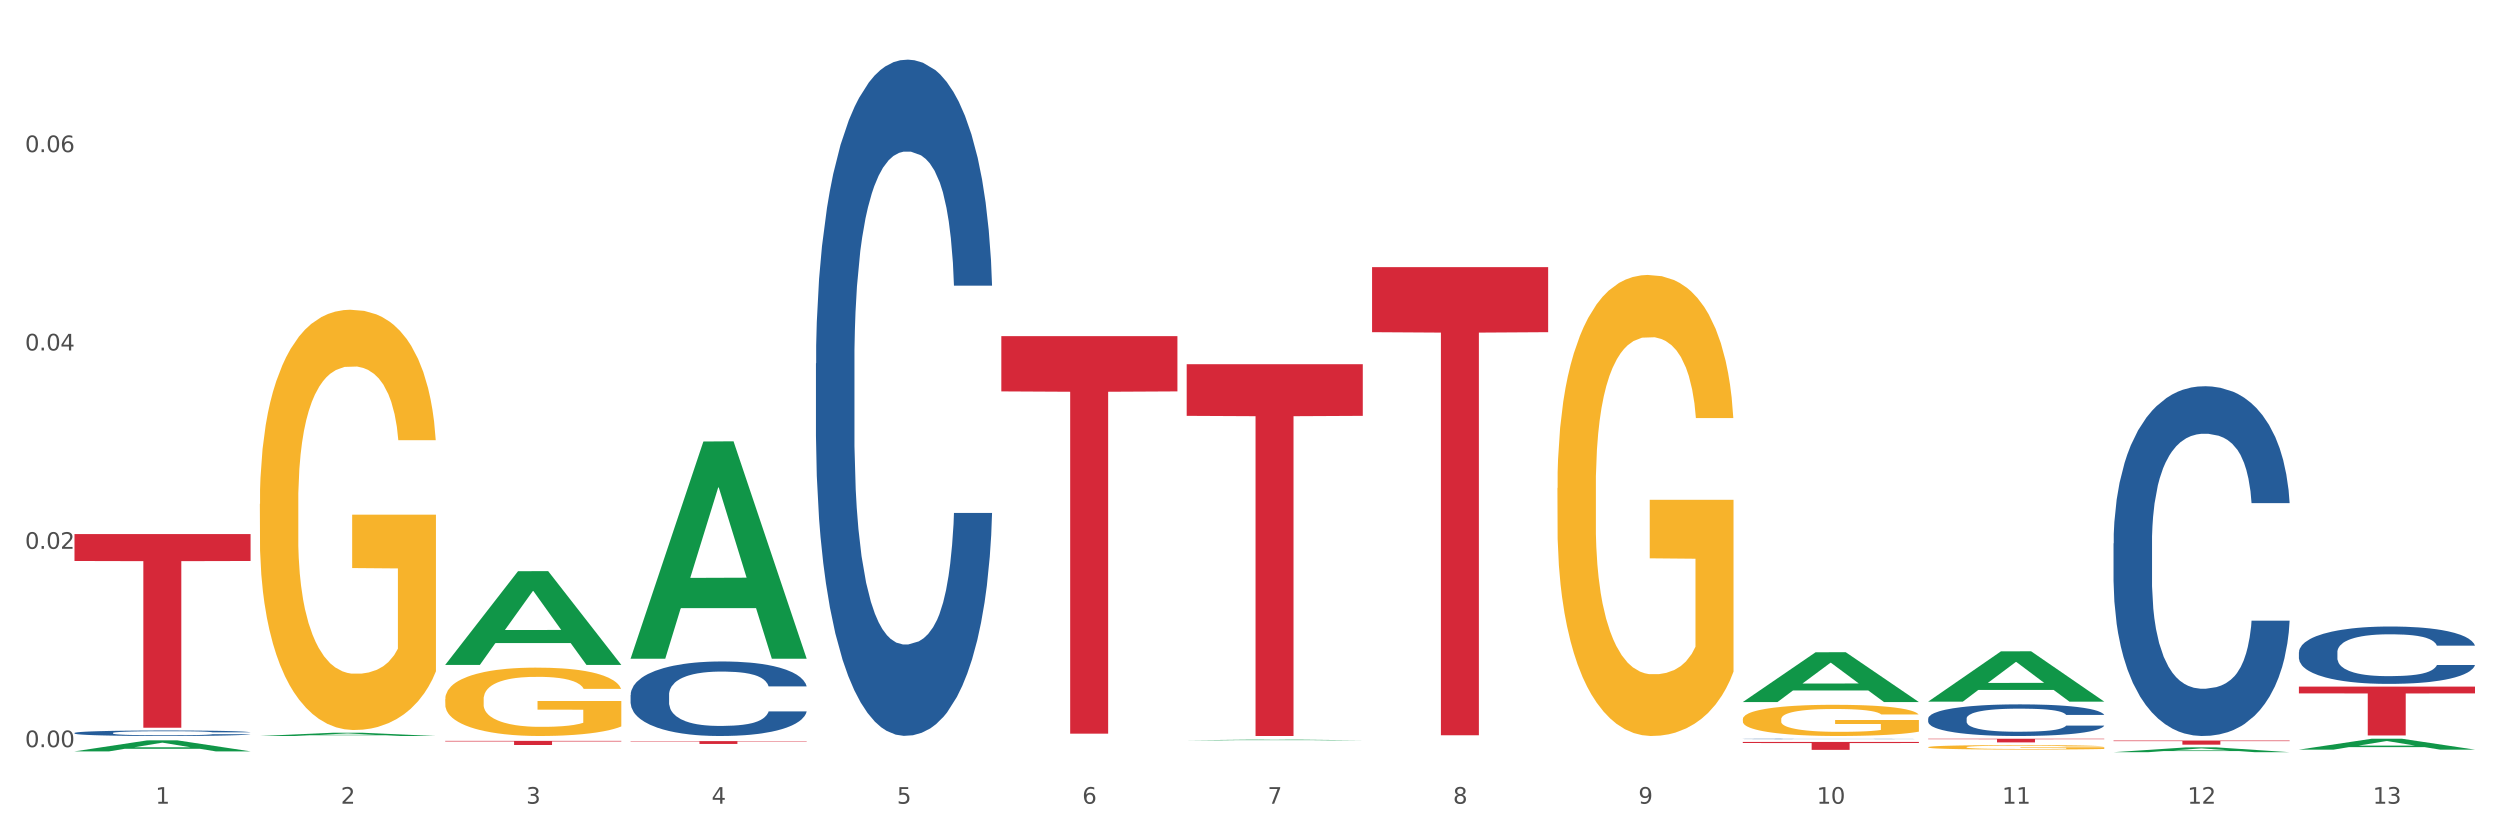 <?xml version="1.0" encoding="utf-8" standalone="no"?>
<!DOCTYPE svg PUBLIC "-//W3C//DTD SVG 1.1//EN"
  "http://www.w3.org/Graphics/SVG/1.1/DTD/svg11.dtd">
<svg xmlns:xlink="http://www.w3.org/1999/xlink" width="1080pt" height="360pt" viewBox="0 0 1080 360" xmlns="http://www.w3.org/2000/svg" version="1.1">
 <rect x="0" y="0" width="1080" height="360" fill="#333333" stroke="none"/>
 <defs>
  <style type="text/css">*{stroke-linejoin: round; stroke-linecap: butt}</style>
 </defs>
 <g id="figure_1">
  <g id="patch_1">
   <path d="M 0 360 
L 1080 360 
L 1080 0 
L 0 0 
z
" style="fill: #ffffff; stroke: #ffffff; stroke-linejoin: miter"/>
  </g>
  <g id="axes_1">
   <g id="matplotlib.axis_1">
    <g id="xtick_1">
     <g id="text_1">
      <!-- 1 -->
      <g style="fill: #4d4d4d" transform="translate(67.159 347.204) scale(0.096 -0.096)">
       <defs>
        <path id="DejaVuSans-31" d="M 794 531 
L 1825 531 
L 1825 4091 
L 703 3866 
L 703 4441 
L 1819 4666 
L 2450 4666 
L 2450 531 
L 3481 531 
L 3481 0 
L 794 0 
L 794 531 
z
" transform="scale(0.016)"/>
       </defs>
       <use xlink:href="#DejaVuSans-31"/>
      </g>
     </g>
    </g>
    <g id="xtick_2">
     <g id="text_2">
      <!-- 2 -->
      <g style="fill: #4d4d4d" transform="translate(147.238 347.204) scale(0.096 -0.096)">
       <defs>
        <path id="DejaVuSans-32" d="M 1228 531 
L 3431 531 
L 3431 0 
L 469 0 
L 469 531 
Q 828 903 1448 1529 
Q 2069 2156 2228 2338 
Q 2531 2678 2651 2914 
Q 2772 3150 2772 3378 
Q 2772 3750 2511 3984 
Q 2250 4219 1831 4219 
Q 1534 4219 1204 4116 
Q 875 4013 500 3803 
L 500 4441 
Q 881 4594 1212 4672 
Q 1544 4750 1819 4750 
Q 2544 4750 2975 4387 
Q 3406 4025 3406 3419 
Q 3406 3131 3298 2873 
Q 3191 2616 2906 2266 
Q 2828 2175 2409 1742 
Q 1991 1309 1228 531 
z
" transform="scale(0.016)"/>
       </defs>
       <use xlink:href="#DejaVuSans-32"/>
      </g>
     </g>
    </g>
    <g id="xtick_3">
     <g id="text_3">
      <!-- 3 -->
      <g style="fill: #4d4d4d" transform="translate(227.317 347.204) scale(0.096 -0.096)">
       <defs>
        <path id="DejaVuSans-33" d="M 2597 2516 
Q 3050 2419 3304 2112 
Q 3559 1806 3559 1356 
Q 3559 666 3084 287 
Q 2609 -91 1734 -91 
Q 1441 -91 1130 -33 
Q 819 25 488 141 
L 488 750 
Q 750 597 1062 519 
Q 1375 441 1716 441 
Q 2309 441 2620 675 
Q 2931 909 2931 1356 
Q 2931 1769 2642 2001 
Q 2353 2234 1838 2234 
L 1294 2234 
L 1294 2753 
L 1863 2753 
Q 2328 2753 2575 2939 
Q 2822 3125 2822 3475 
Q 2822 3834 2567 4026 
Q 2313 4219 1838 4219 
Q 1578 4219 1281 4162 
Q 984 4106 628 3988 
L 628 4550 
Q 988 4650 1302 4700 
Q 1616 4750 1894 4750 
Q 2613 4750 3031 4423 
Q 3450 4097 3450 3541 
Q 3450 3153 3228 2886 
Q 3006 2619 2597 2516 
z
" transform="scale(0.016)"/>
       </defs>
       <use xlink:href="#DejaVuSans-33"/>
      </g>
     </g>
    </g>
    <g id="xtick_4">
     <g id="text_4">
      <!-- 4 -->
      <g style="fill: #4d4d4d" transform="translate(307.396 347.204) scale(0.096 -0.096)">
       <defs>
        <path id="DejaVuSans-34" d="M 2419 4116 
L 825 1625 
L 2419 1625 
L 2419 4116 
z
M 2253 4666 
L 3047 4666 
L 3047 1625 
L 3713 1625 
L 3713 1100 
L 3047 1100 
L 3047 0 
L 2419 0 
L 2419 1100 
L 313 1100 
L 313 1709 
L 2253 4666 
z
" transform="scale(0.016)"/>
       </defs>
       <use xlink:href="#DejaVuSans-34"/>
      </g>
     </g>
    </g>
    <g id="xtick_5">
     <g id="text_5">
      <!-- 5 -->
      <g style="fill: #4d4d4d" transform="translate(387.475 347.204) scale(0.096 -0.096)">
       <defs>
        <path id="DejaVuSans-35" d="M 691 4666 
L 3169 4666 
L 3169 4134 
L 1269 4134 
L 1269 2991 
Q 1406 3038 1543 3061 
Q 1681 3084 1819 3084 
Q 2600 3084 3056 2656 
Q 3513 2228 3513 1497 
Q 3513 744 3044 326 
Q 2575 -91 1722 -91 
Q 1428 -91 1123 -41 
Q 819 9 494 109 
L 494 744 
Q 775 591 1075 516 
Q 1375 441 1709 441 
Q 2250 441 2565 725 
Q 2881 1009 2881 1497 
Q 2881 1984 2565 2268 
Q 2250 2553 1709 2553 
Q 1456 2553 1204 2497 
Q 953 2441 691 2322 
L 691 4666 
z
" transform="scale(0.016)"/>
       </defs>
       <use xlink:href="#DejaVuSans-35"/>
      </g>
     </g>
    </g>
    <g id="xtick_6">
     <g id="text_6">
      <!-- 6 -->
      <g style="fill: #4d4d4d" transform="translate(467.554 347.204) scale(0.096 -0.096)">
       <defs>
        <path id="DejaVuSans-36" d="M 2113 2584 
Q 1688 2584 1439 2293 
Q 1191 2003 1191 1497 
Q 1191 994 1439 701 
Q 1688 409 2113 409 
Q 2538 409 2786 701 
Q 3034 994 3034 1497 
Q 3034 2003 2786 2293 
Q 2538 2584 2113 2584 
z
M 3366 4563 
L 3366 3988 
Q 3128 4100 2886 4159 
Q 2644 4219 2406 4219 
Q 1781 4219 1451 3797 
Q 1122 3375 1075 2522 
Q 1259 2794 1537 2939 
Q 1816 3084 2150 3084 
Q 2853 3084 3261 2657 
Q 3669 2231 3669 1497 
Q 3669 778 3244 343 
Q 2819 -91 2113 -91 
Q 1303 -91 875 529 
Q 447 1150 447 2328 
Q 447 3434 972 4092 
Q 1497 4750 2381 4750 
Q 2619 4750 2861 4703 
Q 3103 4656 3366 4563 
z
" transform="scale(0.016)"/>
       </defs>
       <use xlink:href="#DejaVuSans-36"/>
      </g>
     </g>
    </g>
    <g id="xtick_7">
     <g id="text_7">
      <!-- 7 -->
      <g style="fill: #4d4d4d" transform="translate(547.634 347.204) scale(0.096 -0.096)">
       <defs>
        <path id="DejaVuSans-37" d="M 525 4666 
L 3525 4666 
L 3525 4397 
L 1831 0 
L 1172 0 
L 2766 4134 
L 525 4134 
L 525 4666 
z
" transform="scale(0.016)"/>
       </defs>
       <use xlink:href="#DejaVuSans-37"/>
      </g>
     </g>
    </g>
    <g id="xtick_8">
     <g id="text_8">
      <!-- 8 -->
      <g style="fill: #4d4d4d" transform="translate(627.713 347.204) scale(0.096 -0.096)">
       <defs>
        <path id="DejaVuSans-38" d="M 2034 2216 
Q 1584 2216 1326 1975 
Q 1069 1734 1069 1313 
Q 1069 891 1326 650 
Q 1584 409 2034 409 
Q 2484 409 2743 651 
Q 3003 894 3003 1313 
Q 3003 1734 2745 1975 
Q 2488 2216 2034 2216 
z
M 1403 2484 
Q 997 2584 770 2862 
Q 544 3141 544 3541 
Q 544 4100 942 4425 
Q 1341 4750 2034 4750 
Q 2731 4750 3128 4425 
Q 3525 4100 3525 3541 
Q 3525 3141 3298 2862 
Q 3072 2584 2669 2484 
Q 3125 2378 3379 2068 
Q 3634 1759 3634 1313 
Q 3634 634 3220 271 
Q 2806 -91 2034 -91 
Q 1263 -91 848 271 
Q 434 634 434 1313 
Q 434 1759 690 2068 
Q 947 2378 1403 2484 
z
M 1172 3481 
Q 1172 3119 1398 2916 
Q 1625 2713 2034 2713 
Q 2441 2713 2670 2916 
Q 2900 3119 2900 3481 
Q 2900 3844 2670 4047 
Q 2441 4250 2034 4250 
Q 1625 4250 1398 4047 
Q 1172 3844 1172 3481 
z
" transform="scale(0.016)"/>
       </defs>
       <use xlink:href="#DejaVuSans-38"/>
      </g>
     </g>
    </g>
    <g id="xtick_9">
     <g id="text_9">
      <!-- 9 -->
      <g style="fill: #4d4d4d" transform="translate(707.792 347.204) scale(0.096 -0.096)">
       <defs>
        <path id="DejaVuSans-39" d="M 703 97 
L 703 672 
Q 941 559 1184 500 
Q 1428 441 1663 441 
Q 2288 441 2617 861 
Q 2947 1281 2994 2138 
Q 2813 1869 2534 1725 
Q 2256 1581 1919 1581 
Q 1219 1581 811 2004 
Q 403 2428 403 3163 
Q 403 3881 828 4315 
Q 1253 4750 1959 4750 
Q 2769 4750 3195 4129 
Q 3622 3509 3622 2328 
Q 3622 1225 3098 567 
Q 2575 -91 1691 -91 
Q 1453 -91 1209 -44 
Q 966 3 703 97 
z
M 1959 2075 
Q 2384 2075 2632 2365 
Q 2881 2656 2881 3163 
Q 2881 3666 2632 3958 
Q 2384 4250 1959 4250 
Q 1534 4250 1286 3958 
Q 1038 3666 1038 3163 
Q 1038 2656 1286 2365 
Q 1534 2075 1959 2075 
z
" transform="scale(0.016)"/>
       </defs>
       <use xlink:href="#DejaVuSans-39"/>
      </g>
     </g>
    </g>
    <g id="xtick_10">
     <g id="text_10">
      <!-- 10 -->
      <g style="fill: #4d4d4d" transform="translate(784.817 347.204) scale(0.096 -0.096)">
       <defs>
        <path id="DejaVuSans-30" d="M 2034 4250 
Q 1547 4250 1301 3770 
Q 1056 3291 1056 2328 
Q 1056 1369 1301 889 
Q 1547 409 2034 409 
Q 2525 409 2770 889 
Q 3016 1369 3016 2328 
Q 3016 3291 2770 3770 
Q 2525 4250 2034 4250 
z
M 2034 4750 
Q 2819 4750 3233 4129 
Q 3647 3509 3647 2328 
Q 3647 1150 3233 529 
Q 2819 -91 2034 -91 
Q 1250 -91 836 529 
Q 422 1150 422 2328 
Q 422 3509 836 4129 
Q 1250 4750 2034 4750 
z
" transform="scale(0.016)"/>
       </defs>
       <use xlink:href="#DejaVuSans-31"/>
       <use xlink:href="#DejaVuSans-30" transform="translate(63.623 0)"/>
      </g>
     </g>
    </g>
    <g id="xtick_11">
     <g id="text_11">
      <!-- 11 -->
      <g style="fill: #4d4d4d" transform="translate(864.896 347.204) scale(0.096 -0.096)">
       <use xlink:href="#DejaVuSans-31"/>
       <use xlink:href="#DejaVuSans-31" transform="translate(63.623 0)"/>
      </g>
     </g>
    </g>
    <g id="xtick_12">
     <g id="text_12">
      <!-- 12 -->
      <g style="fill: #4d4d4d" transform="translate(944.975 347.204) scale(0.096 -0.096)">
       <use xlink:href="#DejaVuSans-31"/>
       <use xlink:href="#DejaVuSans-32" transform="translate(63.623 0)"/>
      </g>
     </g>
    </g>
    <g id="xtick_13">
     <g id="text_13">
      <!-- 13 -->
      <g style="fill: #4d4d4d" transform="translate(1025.054 347.204) scale(0.096 -0.096)">
       <use xlink:href="#DejaVuSans-31"/>
       <use xlink:href="#DejaVuSans-33" transform="translate(63.623 0)"/>
      </g>
     </g>
    </g>
    <g id="xtick_14"/>
    <g id="xtick_15"/>
    <g id="xtick_16"/>
    <g id="xtick_17"/>
    <g id="xtick_18"/>
    <g id="xtick_19"/>
    <g id="xtick_20"/>
    <g id="xtick_21"/>
    <g id="xtick_22"/>
    <g id="xtick_23"/>
    <g id="xtick_24"/>
    <g id="xtick_25"/>
   </g>
   <g id="matplotlib.axis_2">
    <g id="ytick_1">
     <g id="text_14">
      <!-- 0.00 -->
      <g style="fill: #4d4d4d" transform="translate(10.8 322.775) scale(0.096 -0.096)">
       <defs>
        <path id="DejaVuSans-2e" d="M 684 794 
L 1344 794 
L 1344 0 
L 684 0 
L 684 794 
z
" transform="scale(0.016)"/>
       </defs>
       <use xlink:href="#DejaVuSans-30"/>
       <use xlink:href="#DejaVuSans-2e" transform="translate(63.623 0)"/>
       <use xlink:href="#DejaVuSans-30" transform="translate(95.41 0)"/>
       <use xlink:href="#DejaVuSans-30" transform="translate(159.033 0)"/>
      </g>
     </g>
    </g>
    <g id="ytick_2">
     <g id="text_15">
      <!-- 0.02 -->
      <g style="fill: #4d4d4d" transform="translate(10.8 237.09) scale(0.096 -0.096)">
       <use xlink:href="#DejaVuSans-30"/>
       <use xlink:href="#DejaVuSans-2e" transform="translate(63.623 0)"/>
       <use xlink:href="#DejaVuSans-30" transform="translate(95.41 0)"/>
       <use xlink:href="#DejaVuSans-32" transform="translate(159.033 0)"/>
      </g>
     </g>
    </g>
    <g id="ytick_3">
     <g id="text_16">
      <!-- 0.04 -->
      <g style="fill: #4d4d4d" transform="translate(10.8 151.405) scale(0.096 -0.096)">
       <use xlink:href="#DejaVuSans-30"/>
       <use xlink:href="#DejaVuSans-2e" transform="translate(63.623 0)"/>
       <use xlink:href="#DejaVuSans-30" transform="translate(95.41 0)"/>
       <use xlink:href="#DejaVuSans-34" transform="translate(159.033 0)"/>
      </g>
     </g>
    </g>
    <g id="ytick_4">
     <g id="text_17">
      <!-- 0.06 -->
      <g style="fill: #4d4d4d" transform="translate(10.8 65.72) scale(0.096 -0.096)">
       <use xlink:href="#DejaVuSans-30"/>
       <use xlink:href="#DejaVuSans-2e" transform="translate(63.623 0)"/>
       <use xlink:href="#DejaVuSans-30" transform="translate(95.41 0)"/>
       <use xlink:href="#DejaVuSans-36" transform="translate(159.033 0)"/>
      </g>
     </g>
    </g>
    <g id="ytick_5"/>
    <g id="ytick_6"/>
    <g id="ytick_7"/>
    <g id="ytick_8"/>
   </g>
   <g id="PolyCollection_1">
    <path d="M 32.175 324.585 
L 32.253 324.58 
L 63.625 319.838 
L 76.644 319.833 
L 108.25 324.594 
L 93.192 324.594 
L 86.369 323.485 
L 53.978 323.485 
L 53.743 323.503 
L 47.155 324.594 
L 32.175 324.594 
L 32.175 324.585 
L 58.056 322.824 
L 82.291 322.819 
L 70.291 320.848 
L 70.134 320.839 
L 69.977 320.852 
L 57.978 322.819 
L 58.056 322.824 
L 32.175 324.585 
z
" clip-path="url(#pfa24db7df8)" style="fill: #109648"/>
    <path d="M 752.887 310.702 
L 752.977 310.689 
L 752.977 310.246 
L 753.157 309.864 
L 754.055 308.941 
L 755.402 308.177 
L 756.39 307.771 
L 757.378 307.438 
L 758.546 307.106 
L 759.983 306.761 
L 762.588 306.256 
L 764.204 305.998 
L 766.18 305.727 
L 769.773 305.333 
L 772.378 305.111 
L 775.072 304.926 
L 779.473 304.705 
L 782.347 304.606 
L 785.401 304.532 
L 789.084 304.483 
L 791.868 304.471 
L 797.976 304.508 
L 803.185 304.618 
L 805.7 304.705 
L 808.933 304.852 
L 810.64 304.951 
L 813.424 305.148 
L 816.298 305.406 
L 818.274 305.628 
L 821.238 306.047 
L 823.484 306.465 
L 825.549 306.983 
L 826.627 307.34 
L 827.436 307.672 
L 828.154 308.054 
L 828.873 308.657 
L 812.706 308.657 
L 812.077 308.226 
L 811.089 307.82 
L 809.652 307.426 
L 808.394 307.18 
L 806.239 306.872 
L 804.263 306.675 
L 802.197 306.527 
L 799.682 306.404 
L 797.706 306.342 
L 794.922 306.293 
L 789.443 306.305 
L 785.76 306.404 
L 783.246 306.527 
L 781.629 306.638 
L 780.192 306.761 
L 778.575 306.933 
L 776.689 307.192 
L 775.342 307.426 
L 773.994 307.722 
L 772.917 308.017 
L 771.929 308.362 
L 771.12 308.731 
L 770.492 309.113 
L 769.953 309.581 
L 769.504 310.357 
L 769.504 312.044 
L 769.683 312.426 
L 770.132 312.931 
L 770.671 313.312 
L 771.569 313.768 
L 772.378 314.076 
L 773.905 314.519 
L 775.611 314.888 
L 776.958 315.122 
L 778.306 315.319 
L 780.641 315.59 
L 783.246 315.812 
L 785.491 315.948 
L 788.545 316.071 
L 790.611 316.12 
L 792.407 316.145 
L 796.808 316.145 
L 799.952 316.108 
L 803.454 316.021 
L 806.149 315.911 
L 808.394 315.775 
L 810.909 315.553 
L 812.526 315.344 
L 812.526 312.77 
L 792.766 312.758 
L 792.766 311.046 
L 828.963 311.046 
L 828.963 316.071 
L 827.436 316.329 
L 825.729 316.563 
L 823.933 316.773 
L 821.238 317.031 
L 818.005 317.277 
L 815.131 317.45 
L 812.077 317.598 
L 808.484 317.733 
L 803.814 317.856 
L 800.94 317.905 
L 797.347 317.942 
L 793.125 317.955 
L 789.443 317.93 
L 785.85 317.869 
L 782.078 317.758 
L 778.395 317.598 
L 775.611 317.438 
L 772.827 317.241 
L 769.863 316.982 
L 767.528 316.736 
L 765.731 316.514 
L 763.755 316.231 
L 761.6 315.861 
L 759.983 315.529 
L 758.546 315.184 
L 757.019 314.741 
L 755.941 314.359 
L 754.863 313.879 
L 754.235 313.522 
L 753.516 312.967 
L 752.977 312.192 
L 752.887 310.702 
z
" clip-path="url(#pfa24db7df8)" style="fill: #f7b32b"/>
    <path d="M 832.967 322.775 
L 833.056 322.773 
L 833.056 322.709 
L 833.236 322.654 
L 834.134 322.521 
L 835.481 322.411 
L 836.469 322.353 
L 837.457 322.305 
L 838.625 322.257 
L 840.062 322.207 
L 842.667 322.134 
L 844.283 322.097 
L 846.259 322.058 
L 849.852 322.001 
L 852.457 321.969 
L 855.151 321.943 
L 859.552 321.911 
L 862.427 321.897 
L 865.48 321.886 
L 869.163 321.879 
L 871.947 321.877 
L 878.055 321.882 
L 883.264 321.898 
L 885.779 321.911 
L 889.012 321.932 
L 890.719 321.946 
L 893.503 321.975 
L 896.377 322.012 
L 898.353 322.044 
L 901.317 322.104 
L 903.563 322.164 
L 905.629 322.239 
L 906.706 322.29 
L 907.515 322.338 
L 908.233 322.393 
L 908.952 322.48 
L 892.785 322.48 
L 892.156 322.418 
L 891.168 322.36 
L 889.731 322.303 
L 888.474 322.267 
L 886.318 322.223 
L 884.342 322.195 
L 882.276 322.173 
L 879.761 322.156 
L 877.785 322.147 
L 875.001 322.14 
L 869.522 322.141 
L 865.84 322.156 
L 863.325 322.173 
L 861.708 322.189 
L 860.271 322.207 
L 858.654 322.232 
L 856.768 322.269 
L 855.421 322.303 
L 854.074 322.345 
L 852.996 322.388 
L 852.008 322.438 
L 851.199 322.491 
L 850.571 322.546 
L 850.032 322.613 
L 849.583 322.725 
L 849.583 322.968 
L 849.762 323.023 
L 850.211 323.096 
L 850.75 323.151 
L 851.648 323.216 
L 852.457 323.261 
L 853.984 323.325 
L 855.69 323.378 
L 857.038 323.412 
L 858.385 323.44 
L 860.72 323.479 
L 863.325 323.511 
L 865.57 323.53 
L 868.624 323.548 
L 870.69 323.555 
L 872.486 323.559 
L 876.887 323.559 
L 880.031 323.554 
L 883.534 323.541 
L 886.228 323.525 
L 888.474 323.506 
L 890.988 323.474 
L 892.605 323.444 
L 892.605 323.073 
L 872.845 323.071 
L 872.845 322.824 
L 909.042 322.824 
L 909.042 323.548 
L 907.515 323.585 
L 905.808 323.619 
L 904.012 323.649 
L 901.317 323.687 
L 898.084 323.722 
L 895.21 323.747 
L 892.156 323.768 
L 888.563 323.788 
L 883.893 323.805 
L 881.019 323.813 
L 877.426 323.818 
L 873.205 323.82 
L 869.522 323.816 
L 865.929 323.807 
L 862.157 323.791 
L 858.475 323.768 
L 855.69 323.745 
L 852.906 323.717 
L 849.942 323.68 
L 847.607 323.644 
L 845.81 323.612 
L 843.834 323.571 
L 841.679 323.518 
L 840.062 323.47 
L 838.625 323.42 
L 837.098 323.357 
L 836.02 323.302 
L 834.942 323.232 
L 834.314 323.181 
L 833.595 323.101 
L 833.056 322.989 
L 832.967 322.775 
z
" clip-path="url(#pfa24db7df8)" style="fill: #f7b32b"/>
    <path d="M 752.887 319.223 
L 752.977 319.223 
L 752.977 319.218 
L 753.247 319.21 
L 754.236 319.197 
L 755.495 319.187 
L 757.653 319.175 
L 758.822 319.17 
L 760.351 319.164 
L 763.498 319.155 
L 767.095 319.147 
L 769.613 319.143 
L 771.501 319.14 
L 775.728 319.135 
L 778.156 319.133 
L 780.674 319.132 
L 782.832 319.13 
L 786.429 319.129 
L 789.306 319.128 
L 792.633 319.128 
L 795.421 319.128 
L 799.108 319.129 
L 804.503 319.132 
L 806.572 319.133 
L 809.359 319.135 
L 812.237 319.138 
L 814.575 319.141 
L 817.273 319.146 
L 820.06 319.152 
L 822.758 319.159 
L 824.646 319.166 
L 826.175 319.173 
L 827.524 319.182 
L 828.513 319.191 
L 828.963 319.199 
L 812.507 319.199 
L 812.057 319.192 
L 811.158 319.184 
L 810.258 319.179 
L 809.269 319.175 
L 807.741 319.17 
L 806.392 319.167 
L 804.144 319.163 
L 802.075 319.161 
L 800.367 319.159 
L 798.299 319.158 
L 793.892 319.157 
L 790.745 319.157 
L 788.767 319.157 
L 786.339 319.158 
L 784.271 319.16 
L 781.843 319.162 
L 779.954 319.165 
L 778.066 319.168 
L 776.987 319.17 
L 775.368 319.174 
L 774.289 319.178 
L 772.85 319.184 
L 772.041 319.188 
L 770.602 319.199 
L 769.973 319.207 
L 769.703 319.213 
L 769.523 319.219 
L 769.523 319.249 
L 770.063 319.263 
L 770.512 319.269 
L 771.232 319.275 
L 772.581 319.284 
L 774.559 319.292 
L 776.627 319.298 
L 778.336 319.302 
L 779.954 319.304 
L 781.573 319.306 
L 783.551 319.308 
L 785.17 319.31 
L 787.598 319.311 
L 790.475 319.311 
L 792.723 319.311 
L 797.31 319.31 
L 799.378 319.309 
L 801.356 319.308 
L 803.514 319.306 
L 805.223 319.304 
L 806.212 319.302 
L 807.831 319.298 
L 809.089 319.294 
L 810.169 319.29 
L 810.888 319.286 
L 811.697 319.28 
L 812.327 319.274 
L 812.507 319.27 
L 828.963 319.27 
L 828.603 319.277 
L 827.973 319.284 
L 826.714 319.293 
L 825.725 319.298 
L 824.197 319.305 
L 822.578 319.31 
L 820.33 319.316 
L 818.262 319.32 
L 816.104 319.324 
L 813.765 319.328 
L 809.539 319.333 
L 808.01 319.334 
L 804.773 319.336 
L 802.255 319.338 
L 798.568 319.339 
L 794.792 319.34 
L 790.835 319.34 
L 787.328 319.34 
L 783.461 319.338 
L 781.033 319.337 
L 778.336 319.335 
L 775.188 319.333 
L 772.221 319.329 
L 769.433 319.326 
L 766.825 319.321 
L 764.398 319.316 
L 761.25 319.308 
L 758.912 319.3 
L 757.204 319.292 
L 756.035 319.286 
L 754.866 319.278 
L 754.236 319.272 
L 753.247 319.259 
L 752.887 319.246 
L 752.887 319.223 
z
" clip-path="url(#pfa24db7df8)" style="fill: #255c99"/>
    <path d="M 993.125 296.617 
L 1069.2 296.617 
L 1069.2 299.55 
L 1039.275 299.57 
L 1039.275 317.724 
L 1022.87 317.724 
L 1022.87 299.57 
L 993.125 299.55 
L 993.125 296.637 
L 993.125 296.617 
z
" clip-path="url(#pfa24db7df8)" style="fill: #d62839"/>
    <path d="M 913.046 319.919 
L 989.121 319.919 
L 989.121 320.165 
L 959.196 320.166 
L 959.196 321.688 
L 942.791 321.688 
L 942.791 320.166 
L 913.046 320.165 
L 913.046 319.92 
L 913.046 319.919 
z
" clip-path="url(#pfa24db7df8)" style="fill: #d62839"/>
    <path d="M 832.967 319.128 
L 909.042 319.128 
L 909.042 319.347 
L 879.116 319.349 
L 879.116 320.704 
L 862.712 320.704 
L 862.712 319.349 
L 832.967 319.347 
L 832.967 319.13 
L 832.967 319.128 
z
" clip-path="url(#pfa24db7df8)" style="fill: #d62839"/>
    <path d="M 752.887 320.513 
L 828.963 320.513 
L 828.963 320.99 
L 799.037 320.993 
L 799.037 323.94 
L 782.632 323.94 
L 782.632 320.993 
L 752.887 320.99 
L 752.887 320.517 
L 752.887 320.513 
z
" clip-path="url(#pfa24db7df8)" style="fill: #d62839"/>
    <path d="M 592.729 115.395 
L 668.804 115.395 
L 668.804 143.498 
L 638.879 143.688 
L 638.879 317.627 
L 622.474 317.627 
L 622.474 143.688 
L 592.729 143.498 
L 592.729 115.585 
L 592.729 115.395 
z
" clip-path="url(#pfa24db7df8)" style="fill: #d62839"/>
    <path d="M 672.808 210.813 
L 672.898 210.631 
L 672.898 204.082 
L 673.078 198.443 
L 673.976 184.8 
L 675.323 173.522 
L 676.311 167.52 
L 677.299 162.608 
L 678.467 157.697 
L 679.904 152.603 
L 682.508 145.145 
L 684.125 141.325 
L 686.101 137.323 
L 689.694 131.502 
L 692.299 128.228 
L 694.993 125.5 
L 699.394 122.225 
L 702.268 120.77 
L 705.322 119.679 
L 709.005 118.951 
L 711.789 118.769 
L 717.896 119.315 
L 723.106 120.952 
L 725.621 122.225 
L 728.854 124.408 
L 730.561 125.863 
L 733.345 128.774 
L 736.219 132.594 
L 738.195 135.868 
L 741.159 142.053 
L 743.405 148.238 
L 745.47 155.878 
L 746.548 161.153 
L 747.357 166.064 
L 748.075 171.703 
L 748.794 180.617 
L 732.626 180.617 
L 731.998 174.25 
L 731.01 168.247 
L 729.573 162.426 
L 728.315 158.788 
L 726.16 154.241 
L 724.184 151.33 
L 722.118 149.147 
L 719.603 147.328 
L 717.627 146.419 
L 714.843 145.691 
L 709.364 145.873 
L 705.681 147.328 
L 703.166 149.147 
L 701.55 150.784 
L 700.113 152.603 
L 698.496 155.15 
L 696.61 158.97 
L 695.263 162.426 
L 693.915 166.792 
L 692.837 171.158 
L 691.849 176.251 
L 691.041 181.708 
L 690.412 187.347 
L 689.873 194.26 
L 689.424 205.72 
L 689.424 230.64 
L 689.604 236.28 
L 690.053 243.738 
L 690.592 249.377 
L 691.49 256.107 
L 692.299 260.655 
L 693.825 267.203 
L 695.532 272.66 
L 696.879 276.117 
L 698.226 279.027 
L 700.562 283.029 
L 703.166 286.303 
L 705.412 288.304 
L 708.466 290.123 
L 710.531 290.851 
L 712.328 291.215 
L 716.729 291.215 
L 719.872 290.669 
L 723.375 289.396 
L 726.07 287.759 
L 728.315 285.758 
L 730.83 282.483 
L 732.447 279.391 
L 732.447 241.373 
L 712.687 241.191 
L 712.687 215.906 
L 748.883 215.906 
L 748.883 290.123 
L 747.357 293.943 
L 745.65 297.4 
L 743.854 300.492 
L 741.159 304.312 
L 737.926 307.95 
L 735.052 310.497 
L 731.998 312.68 
L 728.405 314.68 
L 723.735 316.5 
L 720.86 317.227 
L 717.268 317.773 
L 713.046 317.955 
L 709.364 317.591 
L 705.771 316.681 
L 701.999 315.044 
L 698.316 312.68 
L 695.532 310.315 
L 692.748 307.404 
L 689.784 303.584 
L 687.448 299.946 
L 685.652 296.672 
L 683.676 292.488 
L 681.52 287.031 
L 679.904 282.12 
L 678.467 277.026 
L 676.94 270.478 
L 675.862 264.839 
L 674.784 257.744 
L 674.155 252.469 
L 673.437 244.283 
L 672.898 232.823 
L 672.808 210.813 
z
" clip-path="url(#pfa24db7df8)" style="fill: #f7b32b"/>
    <path d="M 512.65 157.324 
L 588.725 157.324 
L 588.725 179.647 
L 558.8 179.798 
L 558.8 317.955 
L 542.395 317.955 
L 542.395 179.798 
L 512.65 179.647 
L 512.65 157.475 
L 512.65 157.324 
z
" clip-path="url(#pfa24db7df8)" style="fill: #d62839"/>
    <path d="M 272.412 320.158 
L 348.488 320.158 
L 348.488 320.329 
L 318.562 320.33 
L 318.562 321.384 
L 302.157 321.384 
L 302.157 320.33 
L 272.412 320.329 
L 272.412 320.16 
L 272.412 320.158 
z
" clip-path="url(#pfa24db7df8)" style="fill: #d62839"/>
    <path d="M 192.333 320.068 
L 268.408 320.068 
L 268.408 320.314 
L 238.483 320.316 
L 238.483 321.84 
L 222.078 321.84 
L 222.078 320.316 
L 192.333 320.314 
L 192.333 320.069 
L 192.333 320.068 
z
" clip-path="url(#pfa24db7df8)" style="fill: #d62839"/>
    <path d="M 32.175 230.714 
L 108.25 230.714 
L 108.25 242.343 
L 78.325 242.422 
L 78.325 314.395 
L 61.92 314.395 
L 61.92 242.422 
L 32.175 242.343 
L 32.175 230.793 
L 32.175 230.714 
z
" clip-path="url(#pfa24db7df8)" style="fill: #d62839"/>
    <path d="M 32.175 316.64 
L 32.265 316.638 
L 32.265 316.577 
L 32.535 316.494 
L 33.524 316.342 
L 34.783 316.226 
L 36.941 316.091 
L 38.11 316.034 
L 39.639 315.971 
L 42.786 315.869 
L 46.383 315.782 
L 48.901 315.734 
L 50.789 315.703 
L 55.016 315.649 
L 57.443 315.625 
L 59.961 315.605 
L 62.119 315.592 
L 65.716 315.577 
L 68.594 315.57 
L 71.921 315.568 
L 74.709 315.57 
L 78.396 315.579 
L 83.791 315.605 
L 85.859 315.62 
L 88.647 315.647 
L 91.524 315.681 
L 93.862 315.716 
L 96.56 315.766 
L 99.348 315.832 
L 102.045 315.915 
L 103.934 315.991 
L 105.463 316.072 
L 106.811 316.17 
L 107.801 316.276 
L 108.25 316.366 
L 91.794 316.366 
L 91.345 316.285 
L 90.445 316.198 
L 89.546 316.139 
L 88.557 316.091 
L 87.028 316.037 
L 85.679 316.002 
L 83.431 315.96 
L 81.363 315.934 
L 79.655 315.919 
L 77.586 315.906 
L 73.18 315.893 
L 70.033 315.893 
L 68.054 315.897 
L 65.627 315.908 
L 63.558 315.923 
L 61.13 315.949 
L 59.242 315.978 
L 57.354 316.015 
L 56.274 316.041 
L 54.656 316.089 
L 53.577 316.128 
L 52.138 316.196 
L 51.329 316.244 
L 49.89 316.368 
L 49.26 316.46 
L 48.991 316.523 
L 48.811 316.592 
L 48.811 316.932 
L 49.35 317.085 
L 49.8 317.15 
L 50.519 317.225 
L 51.868 317.32 
L 53.847 317.414 
L 55.915 317.482 
L 57.623 317.523 
L 59.242 317.554 
L 60.861 317.578 
L 62.839 317.599 
L 64.457 317.613 
L 66.885 317.626 
L 69.763 317.632 
L 72.011 317.632 
L 76.597 317.621 
L 78.665 317.61 
L 80.644 317.595 
L 82.802 317.571 
L 84.51 317.545 
L 85.5 317.525 
L 87.118 317.484 
L 88.377 317.44 
L 89.456 317.39 
L 90.176 317.347 
L 90.985 317.281 
L 91.614 317.207 
L 91.794 317.168 
L 108.25 317.168 
L 107.89 317.246 
L 107.261 317.323 
L 106.002 317.425 
L 105.013 317.484 
L 103.484 317.556 
L 101.866 317.617 
L 99.618 317.684 
L 97.549 317.735 
L 95.391 317.778 
L 93.053 317.817 
L 88.827 317.872 
L 87.298 317.887 
L 84.061 317.913 
L 81.543 317.929 
L 77.856 317.944 
L 74.079 317.953 
L 70.123 317.955 
L 66.616 317.95 
L 62.749 317.937 
L 60.321 317.924 
L 57.623 317.905 
L 54.476 317.874 
L 51.509 317.837 
L 48.721 317.793 
L 46.113 317.743 
L 43.685 317.687 
L 40.538 317.593 
L 38.2 317.501 
L 36.491 317.416 
L 35.322 317.344 
L 34.153 317.253 
L 33.524 317.19 
L 32.535 317.037 
L 32.175 316.895 
L 32.175 316.64 
z
" clip-path="url(#pfa24db7df8)" style="fill: #255c99"/>
    <path d="M 272.412 300.22 
L 272.502 300.191 
L 272.502 299.368 
L 272.772 298.25 
L 273.761 296.191 
L 275.02 294.633 
L 277.178 292.809 
L 278.347 292.045 
L 279.876 291.192 
L 283.023 289.809 
L 286.62 288.633 
L 289.138 287.986 
L 291.027 287.574 
L 295.253 286.839 
L 297.681 286.515 
L 300.199 286.251 
L 302.357 286.074 
L 305.954 285.868 
L 308.831 285.78 
L 312.159 285.751 
L 314.946 285.78 
L 318.633 285.898 
L 324.028 286.251 
L 326.097 286.457 
L 328.884 286.81 
L 331.762 287.28 
L 334.1 287.751 
L 336.798 288.427 
L 339.585 289.309 
L 342.283 290.427 
L 344.171 291.456 
L 345.7 292.544 
L 347.049 293.868 
L 348.038 295.309 
L 348.488 296.515 
L 332.032 296.515 
L 331.582 295.427 
L 330.683 294.25 
L 329.784 293.456 
L 328.794 292.809 
L 327.266 292.074 
L 325.917 291.603 
L 323.669 291.045 
L 321.601 290.692 
L 319.892 290.486 
L 317.824 290.309 
L 313.418 290.133 
L 310.27 290.133 
L 308.292 290.192 
L 305.864 290.339 
L 303.796 290.545 
L 301.368 290.898 
L 299.479 291.28 
L 297.591 291.78 
L 296.512 292.133 
L 294.893 292.78 
L 293.814 293.309 
L 292.375 294.221 
L 291.566 294.868 
L 290.127 296.544 
L 289.498 297.779 
L 289.228 298.632 
L 289.048 299.573 
L 289.048 304.161 
L 289.588 306.22 
L 290.037 307.102 
L 290.757 308.102 
L 292.106 309.396 
L 294.084 310.661 
L 296.152 311.573 
L 297.861 312.132 
L 299.479 312.543 
L 301.098 312.867 
L 303.076 313.161 
L 304.695 313.337 
L 307.123 313.514 
L 310 313.602 
L 312.249 313.602 
L 316.835 313.455 
L 318.903 313.308 
L 320.881 313.102 
L 323.039 312.779 
L 324.748 312.426 
L 325.737 312.161 
L 327.356 311.602 
L 328.615 311.014 
L 329.694 310.338 
L 330.413 309.749 
L 331.222 308.867 
L 331.852 307.867 
L 332.032 307.338 
L 348.488 307.338 
L 348.128 308.396 
L 347.498 309.426 
L 346.24 310.808 
L 345.25 311.602 
L 343.722 312.573 
L 342.103 313.396 
L 339.855 314.308 
L 337.787 314.984 
L 335.629 315.573 
L 333.291 316.102 
L 329.064 316.837 
L 327.535 317.043 
L 324.298 317.396 
L 321.78 317.602 
L 318.094 317.808 
L 314.317 317.925 
L 310.36 317.955 
L 306.853 317.896 
L 302.986 317.719 
L 300.558 317.543 
L 297.861 317.278 
L 294.713 316.867 
L 291.746 316.367 
L 288.958 315.778 
L 286.351 315.102 
L 283.923 314.337 
L 280.775 313.073 
L 278.437 311.837 
L 276.729 310.69 
L 275.56 309.72 
L 274.391 308.485 
L 273.761 307.632 
L 272.772 305.573 
L 272.412 303.661 
L 272.412 300.22 
z
" clip-path="url(#pfa24db7df8)" style="fill: #255c99"/>
    <path d="M 993.125 281.791 
L 993.215 281.768 
L 993.215 281.134 
L 993.485 280.274 
L 994.474 278.689 
L 995.733 277.489 
L 997.891 276.085 
L 999.06 275.497 
L 1000.588 274.84 
L 1003.736 273.776 
L 1007.333 272.87 
L 1009.851 272.372 
L 1011.739 272.055 
L 1015.965 271.489 
L 1018.393 271.24 
L 1020.911 271.036 
L 1023.069 270.901 
L 1026.666 270.742 
L 1029.544 270.674 
L 1032.871 270.652 
L 1035.659 270.674 
L 1039.345 270.765 
L 1044.741 271.036 
L 1046.809 271.195 
L 1049.597 271.467 
L 1052.474 271.829 
L 1054.812 272.191 
L 1057.51 272.712 
L 1060.298 273.391 
L 1062.995 274.251 
L 1064.884 275.044 
L 1066.412 275.882 
L 1067.761 276.901 
L 1068.75 278.01 
L 1069.2 278.938 
L 1052.744 278.938 
L 1052.294 278.1 
L 1051.395 277.195 
L 1050.496 276.584 
L 1049.507 276.085 
L 1047.978 275.519 
L 1046.629 275.157 
L 1044.381 274.727 
L 1042.313 274.455 
L 1040.604 274.297 
L 1038.536 274.161 
L 1034.13 274.025 
L 1030.983 274.025 
L 1029.004 274.07 
L 1026.576 274.184 
L 1024.508 274.342 
L 1022.08 274.614 
L 1020.192 274.908 
L 1018.303 275.293 
L 1017.224 275.565 
L 1015.606 276.063 
L 1014.527 276.47 
L 1013.088 277.172 
L 1012.278 277.67 
L 1010.84 278.961 
L 1010.21 279.912 
L 1009.94 280.568 
L 1009.761 281.293 
L 1009.761 284.825 
L 1010.3 286.41 
L 1010.75 287.089 
L 1011.469 287.859 
L 1012.818 288.855 
L 1014.796 289.829 
L 1016.865 290.531 
L 1018.573 290.961 
L 1020.192 291.278 
L 1021.81 291.527 
L 1023.789 291.753 
L 1025.407 291.889 
L 1027.835 292.025 
L 1030.713 292.093 
L 1032.961 292.093 
L 1037.547 291.98 
L 1039.615 291.866 
L 1041.594 291.708 
L 1043.752 291.459 
L 1045.46 291.187 
L 1046.449 290.983 
L 1048.068 290.553 
L 1049.327 290.1 
L 1050.406 289.58 
L 1051.125 289.127 
L 1051.935 288.448 
L 1052.564 287.678 
L 1052.744 287.27 
L 1069.2 287.27 
L 1068.84 288.085 
L 1068.211 288.878 
L 1066.952 289.942 
L 1065.963 290.553 
L 1064.434 291.3 
L 1062.815 291.934 
L 1060.567 292.636 
L 1058.499 293.157 
L 1056.341 293.61 
L 1054.003 294.017 
L 1049.777 294.583 
L 1048.248 294.742 
L 1045.011 295.013 
L 1042.493 295.172 
L 1038.806 295.33 
L 1035.029 295.421 
L 1031.072 295.444 
L 1027.565 295.398 
L 1023.699 295.263 
L 1021.271 295.127 
L 1018.573 294.923 
L 1015.426 294.606 
L 1012.458 294.221 
L 1009.671 293.768 
L 1007.063 293.247 
L 1004.635 292.659 
L 1001.488 291.685 
L 999.15 290.734 
L 997.441 289.851 
L 996.272 289.104 
L 995.103 288.153 
L 994.474 287.497 
L 993.485 285.912 
L 993.125 284.44 
L 993.125 281.791 
z
" clip-path="url(#pfa24db7df8)" style="fill: #255c99"/>
    <path d="M 913.046 234.742 
L 913.136 234.604 
L 913.136 230.74 
L 913.405 225.496 
L 914.395 215.837 
L 915.653 208.523 
L 917.812 199.967 
L 918.981 196.379 
L 920.509 192.377 
L 923.657 185.891 
L 927.254 180.371 
L 929.771 177.335 
L 931.66 175.403 
L 935.886 171.953 
L 938.314 170.435 
L 940.832 169.193 
L 942.99 168.365 
L 946.587 167.399 
L 949.465 166.985 
L 952.792 166.847 
L 955.579 166.985 
L 959.266 167.537 
L 964.662 169.193 
L 966.73 170.159 
L 969.518 171.815 
L 972.395 174.023 
L 974.733 176.231 
L 977.431 179.405 
L 980.218 183.545 
L 982.916 188.789 
L 984.805 193.619 
L 986.333 198.725 
L 987.682 204.935 
L 988.671 211.697 
L 989.121 217.354 
L 972.665 217.354 
L 972.215 212.249 
L 971.316 206.729 
L 970.417 203.003 
L 969.428 199.967 
L 967.899 196.517 
L 966.55 194.309 
L 964.302 191.687 
L 962.234 190.031 
L 960.525 189.065 
L 958.457 188.237 
L 954.051 187.409 
L 950.903 187.409 
L 948.925 187.685 
L 946.497 188.375 
L 944.429 189.341 
L 942.001 190.997 
L 940.113 192.791 
L 938.224 195.137 
L 937.145 196.793 
L 935.527 199.829 
L 934.447 202.313 
L 933.009 206.591 
L 932.199 209.627 
L 930.761 217.492 
L 930.131 223.288 
L 929.861 227.29 
L 929.681 231.706 
L 929.681 253.234 
L 930.221 262.894 
L 930.671 267.034 
L 931.39 271.726 
L 932.739 277.797 
L 934.717 283.731 
L 936.785 288.009 
L 938.494 290.631 
L 940.113 292.563 
L 941.731 294.081 
L 943.71 295.461 
L 945.328 296.289 
L 947.756 297.117 
L 950.634 297.531 
L 952.882 297.531 
L 957.468 296.841 
L 959.536 296.151 
L 961.514 295.185 
L 963.673 293.667 
L 965.381 292.011 
L 966.37 290.769 
L 967.989 288.147 
L 969.248 285.387 
L 970.327 282.213 
L 971.046 279.453 
L 971.856 275.313 
L 972.485 270.622 
L 972.665 268.138 
L 989.121 268.138 
L 988.761 273.106 
L 988.132 277.935 
L 986.873 284.421 
L 985.884 288.147 
L 984.355 292.701 
L 982.736 296.565 
L 980.488 300.843 
L 978.42 304.017 
L 976.262 306.777 
L 973.924 309.261 
L 969.697 312.711 
L 968.169 313.677 
L 964.931 315.333 
L 962.414 316.299 
L 958.727 317.265 
L 954.95 317.817 
L 950.993 317.955 
L 947.486 317.679 
L 943.62 316.851 
L 941.192 316.023 
L 938.494 314.781 
L 935.347 312.849 
L 932.379 310.503 
L 929.592 307.743 
L 926.984 304.569 
L 924.556 300.981 
L 921.409 295.047 
L 919.071 289.251 
L 917.362 283.869 
L 916.193 279.315 
L 915.024 273.52 
L 914.395 269.518 
L 913.405 259.858 
L 913.046 250.888 
L 913.046 234.742 
z
" clip-path="url(#pfa24db7df8)" style="fill: #255c99"/>
    <path d="M 832.967 310.426 
L 833.056 310.413 
L 833.056 310.064 
L 833.326 309.589 
L 834.315 308.715 
L 835.574 308.053 
L 837.732 307.279 
L 838.901 306.955 
L 840.43 306.592 
L 843.577 306.006 
L 847.174 305.506 
L 849.692 305.231 
L 851.581 305.057 
L 855.807 304.745 
L 858.235 304.607 
L 860.753 304.495 
L 862.911 304.42 
L 866.508 304.332 
L 869.385 304.295 
L 872.713 304.283 
L 875.5 304.295 
L 879.187 304.345 
L 884.583 304.495 
L 886.651 304.582 
L 889.438 304.732 
L 892.316 304.932 
L 894.654 305.132 
L 897.352 305.419 
L 900.139 305.793 
L 902.837 306.268 
L 904.725 306.705 
L 906.254 307.167 
L 907.603 307.729 
L 908.592 308.34 
L 909.042 308.852 
L 892.586 308.852 
L 892.136 308.39 
L 891.237 307.891 
L 890.338 307.554 
L 889.348 307.279 
L 887.82 306.967 
L 886.471 306.767 
L 884.223 306.53 
L 882.155 306.38 
L 880.446 306.293 
L 878.378 306.218 
L 873.972 306.143 
L 870.824 306.143 
L 868.846 306.168 
L 866.418 306.23 
L 864.35 306.318 
L 861.922 306.468 
L 860.033 306.63 
L 858.145 306.842 
L 857.066 306.992 
L 855.447 307.267 
L 854.368 307.491 
L 852.929 307.879 
L 852.12 308.153 
L 850.681 308.865 
L 850.052 309.389 
L 849.782 309.751 
L 849.602 310.151 
L 849.602 312.099 
L 850.142 312.973 
L 850.591 313.347 
L 851.311 313.772 
L 852.66 314.321 
L 854.638 314.858 
L 856.706 315.245 
L 858.415 315.483 
L 860.033 315.657 
L 861.652 315.795 
L 863.63 315.92 
L 865.249 315.994 
L 867.677 316.069 
L 870.554 316.107 
L 872.803 316.107 
L 877.389 316.044 
L 879.457 315.982 
L 881.435 315.895 
L 883.593 315.757 
L 885.302 315.607 
L 886.291 315.495 
L 887.91 315.258 
L 889.169 315.008 
L 890.248 314.721 
L 890.967 314.471 
L 891.776 314.097 
L 892.406 313.672 
L 892.586 313.447 
L 909.042 313.447 
L 908.682 313.897 
L 908.053 314.334 
L 906.794 314.921 
L 905.804 315.258 
L 904.276 315.67 
L 902.657 316.019 
L 900.409 316.406 
L 898.341 316.694 
L 896.183 316.943 
L 893.845 317.168 
L 889.618 317.48 
L 888.09 317.568 
L 884.852 317.718 
L 882.334 317.805 
L 878.648 317.892 
L 874.871 317.942 
L 870.914 317.955 
L 867.407 317.93 
L 863.54 317.855 
L 861.113 317.78 
L 858.415 317.668 
L 855.268 317.493 
L 852.3 317.28 
L 849.512 317.031 
L 846.905 316.744 
L 844.477 316.419 
L 841.329 315.882 
L 838.991 315.358 
L 837.283 314.871 
L 836.114 314.459 
L 834.945 313.934 
L 834.315 313.572 
L 833.326 312.698 
L 832.967 311.887 
L 832.967 310.426 
z
" clip-path="url(#pfa24db7df8)" style="fill: #255c99"/>
    <path d="M 432.571 145.217 
L 508.646 145.217 
L 508.646 169.083 
L 478.721 169.244 
L 478.721 316.952 
L 462.316 316.952 
L 462.316 169.244 
L 432.571 169.083 
L 432.571 145.379 
L 432.571 145.217 
z
" clip-path="url(#pfa24db7df8)" style="fill: #d62839"/>
    <path d="M 192.333 302.064 
L 192.423 302.037 
L 192.423 301.066 
L 192.603 300.23 
L 193.501 298.206 
L 194.848 296.534 
L 195.836 295.643 
L 196.824 294.915 
L 197.992 294.187 
L 199.429 293.431 
L 202.034 292.325 
L 203.65 291.759 
L 205.626 291.165 
L 209.219 290.302 
L 211.824 289.816 
L 214.518 289.411 
L 218.919 288.926 
L 221.793 288.71 
L 224.847 288.548 
L 228.53 288.44 
L 231.314 288.413 
L 237.422 288.494 
L 242.631 288.737 
L 245.146 288.926 
L 248.379 289.25 
L 250.086 289.465 
L 252.87 289.897 
L 255.744 290.464 
L 257.72 290.949 
L 260.684 291.866 
L 262.93 292.784 
L 264.995 293.917 
L 266.073 294.699 
L 266.882 295.428 
L 267.6 296.264 
L 268.319 297.586 
L 252.152 297.586 
L 251.523 296.642 
L 250.535 295.751 
L 249.098 294.888 
L 247.84 294.349 
L 245.685 293.674 
L 243.709 293.242 
L 241.643 292.919 
L 239.128 292.649 
L 237.152 292.514 
L 234.368 292.406 
L 228.889 292.433 
L 225.206 292.649 
L 222.692 292.919 
L 221.075 293.161 
L 219.638 293.431 
L 218.021 293.809 
L 216.135 294.375 
L 214.788 294.888 
L 213.44 295.536 
L 212.363 296.183 
L 211.375 296.938 
L 210.566 297.748 
L 209.937 298.584 
L 209.399 299.609 
L 208.949 301.309 
L 208.949 305.005 
L 209.129 305.841 
L 209.578 306.947 
L 210.117 307.784 
L 211.015 308.782 
L 211.824 309.457 
L 213.351 310.428 
L 215.057 311.237 
L 216.404 311.75 
L 217.752 312.181 
L 220.087 312.775 
L 222.692 313.26 
L 224.937 313.557 
L 227.991 313.827 
L 230.057 313.935 
L 231.853 313.989 
L 236.254 313.989 
L 239.398 313.908 
L 242.9 313.719 
L 245.595 313.476 
L 247.84 313.18 
L 250.355 312.694 
L 251.972 312.235 
L 251.972 306.597 
L 232.212 306.57 
L 232.212 302.82 
L 268.408 302.82 
L 268.408 313.827 
L 266.882 314.394 
L 265.175 314.906 
L 263.379 315.365 
L 260.684 315.931 
L 257.451 316.471 
L 254.577 316.849 
L 251.523 317.172 
L 247.93 317.469 
L 243.26 317.739 
L 240.386 317.847 
L 236.793 317.928 
L 232.571 317.955 
L 228.889 317.901 
L 225.296 317.766 
L 221.524 317.523 
L 217.841 317.172 
L 215.057 316.822 
L 212.273 316.39 
L 209.309 315.823 
L 206.974 315.284 
L 205.177 314.798 
L 203.201 314.178 
L 201.046 313.368 
L 199.429 312.64 
L 197.992 311.885 
L 196.465 310.913 
L 195.387 310.077 
L 194.309 309.025 
L 193.681 308.242 
L 192.962 307.028 
L 192.423 305.329 
L 192.333 302.064 
z
" clip-path="url(#pfa24db7df8)" style="fill: #f7b32b"/>
    <path d="M 352.492 157.022 
L 352.582 156.755 
L 352.582 149.285 
L 352.851 139.146 
L 353.84 120.471 
L 355.099 106.331 
L 357.258 89.79 
L 358.427 82.853 
L 359.955 75.116 
L 363.103 62.577 
L 366.699 51.905 
L 369.217 46.036 
L 371.106 42.301 
L 375.332 35.631 
L 377.76 32.696 
L 380.278 30.295 
L 382.436 28.694 
L 386.033 26.827 
L 388.911 26.026 
L 392.238 25.759 
L 395.025 26.026 
L 398.712 27.093 
L 404.108 30.295 
L 406.176 32.163 
L 408.963 35.364 
L 411.841 39.633 
L 414.179 43.901 
L 416.877 50.038 
L 419.664 58.041 
L 422.362 68.18 
L 424.25 77.517 
L 425.779 87.389 
L 427.128 99.394 
L 428.117 112.467 
L 428.567 123.406 
L 412.111 123.406 
L 411.661 113.534 
L 410.762 102.863 
L 409.863 95.659 
L 408.874 89.79 
L 407.345 83.12 
L 405.996 78.851 
L 403.748 73.782 
L 401.68 70.581 
L 399.971 68.713 
L 397.903 67.112 
L 393.497 65.512 
L 390.349 65.512 
L 388.371 66.045 
L 385.943 67.379 
L 383.875 69.247 
L 381.447 72.448 
L 379.559 75.917 
L 377.67 80.452 
L 376.591 83.654 
L 374.972 89.523 
L 373.893 94.325 
L 372.455 102.596 
L 371.645 108.465 
L 370.207 123.672 
L 369.577 134.878 
L 369.307 142.615 
L 369.127 151.152 
L 369.127 192.772 
L 369.667 211.447 
L 370.117 219.451 
L 370.836 228.522 
L 372.185 240.261 
L 374.163 251.733 
L 376.231 260.004 
L 377.94 265.073 
L 379.559 268.808 
L 381.177 271.743 
L 383.155 274.41 
L 384.774 276.011 
L 387.202 277.612 
L 390.08 278.412 
L 392.328 278.412 
L 396.914 277.078 
L 398.982 275.744 
L 400.96 273.877 
L 403.118 270.942 
L 404.827 267.741 
L 405.816 265.34 
L 407.435 260.27 
L 408.694 254.935 
L 409.773 248.798 
L 410.492 243.463 
L 411.302 235.459 
L 411.931 226.388 
L 412.111 221.585 
L 428.567 221.585 
L 428.207 231.19 
L 427.578 240.528 
L 426.319 253.067 
L 425.33 260.27 
L 423.801 269.075 
L 422.182 276.545 
L 419.934 284.815 
L 417.866 290.952 
L 415.708 296.288 
L 413.37 301.09 
L 409.143 307.76 
L 407.615 309.627 
L 404.377 312.829 
L 401.86 314.696 
L 398.173 316.564 
L 394.396 317.631 
L 390.439 317.898 
L 386.932 317.364 
L 383.066 315.763 
L 380.638 314.163 
L 377.94 311.761 
L 374.793 308.026 
L 371.825 303.491 
L 369.038 298.155 
L 366.43 292.019 
L 364.002 285.082 
L 360.854 273.61 
L 358.516 262.405 
L 356.808 252 
L 355.639 243.196 
L 354.47 231.99 
L 353.84 224.253 
L 352.851 205.578 
L 352.492 188.236 
L 352.492 157.022 
z
" clip-path="url(#pfa24db7df8)" style="fill: #255c99"/>
    <path d="M 512.65 319.816 
L 512.728 319.816 
L 544.1 319.488 
L 557.119 319.488 
L 588.725 319.817 
L 573.667 319.817 
L 566.844 319.74 
L 534.453 319.74 
L 534.218 319.741 
L 527.63 319.817 
L 512.65 319.817 
L 512.65 319.816 
L 538.531 319.694 
L 562.765 319.694 
L 550.766 319.558 
L 550.609 319.557 
L 550.452 319.558 
L 538.453 319.694 
L 538.531 319.694 
L 512.65 319.816 
z
" clip-path="url(#pfa24db7df8)" style="fill: #109648"/>
    <path d="M 112.254 317.952 
L 112.333 317.951 
L 143.704 316.549 
L 156.723 316.548 
L 188.329 317.955 
L 173.271 317.955 
L 166.448 317.627 
L 134.057 317.627 
L 133.822 317.632 
L 127.234 317.955 
L 112.254 317.955 
L 112.254 317.952 
L 138.135 317.432 
L 162.37 317.43 
L 150.37 316.848 
L 150.213 316.845 
L 150.056 316.849 
L 138.057 317.43 
L 138.135 317.432 
L 112.254 317.952 
z
" clip-path="url(#pfa24db7df8)" style="fill: #109648"/>
    <path d="M 192.333 287.164 
L 192.412 287.126 
L 223.783 246.761 
L 236.802 246.723 
L 268.408 287.24 
L 253.35 287.24 
L 246.527 277.805 
L 214.136 277.805 
L 213.901 277.957 
L 207.313 287.24 
L 192.333 287.24 
L 192.333 287.164 
L 218.215 272.174 
L 242.449 272.136 
L 230.449 255.359 
L 230.292 255.283 
L 230.136 255.397 
L 218.136 272.136 
L 218.215 272.174 
L 192.333 287.164 
z
" clip-path="url(#pfa24db7df8)" style="fill: #109648"/>
    <path d="M 272.412 284.401 
L 272.491 284.313 
L 303.862 190.729 
L 316.881 190.641 
L 348.488 284.577 
L 333.429 284.577 
L 326.606 262.703 
L 294.215 262.703 
L 293.98 263.056 
L 287.392 284.577 
L 272.412 284.577 
L 272.412 284.401 
L 298.294 249.649 
L 322.528 249.56 
L 310.528 210.663 
L 310.372 210.486 
L 310.215 210.751 
L 298.215 249.56 
L 298.294 249.649 
L 272.412 284.401 
z
" clip-path="url(#pfa24db7df8)" style="fill: #109648"/>
    <path d="M 112.254 217.705 
L 112.344 217.54 
L 112.344 211.57 
L 112.524 206.43 
L 113.422 193.993 
L 114.769 183.712 
L 115.757 178.24 
L 116.745 173.763 
L 117.913 169.285 
L 119.35 164.642 
L 121.954 157.844 
L 123.571 154.361 
L 125.547 150.713 
L 129.14 145.407 
L 131.744 142.422 
L 134.439 139.935 
L 138.84 136.95 
L 141.714 135.624 
L 144.768 134.629 
L 148.45 133.965 
L 151.235 133.8 
L 157.342 134.297 
L 162.552 135.789 
L 165.067 136.95 
L 168.3 138.94 
L 170.007 140.267 
L 172.791 142.92 
L 175.665 146.402 
L 177.641 149.387 
L 180.605 155.025 
L 182.85 160.663 
L 184.916 167.627 
L 185.994 172.436 
L 186.802 176.913 
L 187.521 182.054 
L 188.24 190.179 
L 172.072 190.179 
L 171.444 184.375 
L 170.456 178.903 
L 169.019 173.597 
L 167.761 170.28 
L 165.606 166.135 
L 163.63 163.482 
L 161.564 161.492 
L 159.049 159.834 
L 157.073 159.004 
L 154.289 158.341 
L 148.81 158.507 
L 145.127 159.834 
L 142.612 161.492 
L 140.996 162.984 
L 139.559 164.642 
L 137.942 166.964 
L 136.056 170.446 
L 134.708 173.597 
L 133.361 177.577 
L 132.283 181.556 
L 131.295 186.199 
L 130.487 191.174 
L 129.858 196.314 
L 129.319 202.616 
L 128.87 213.062 
L 128.87 235.78 
L 129.05 240.92 
L 129.499 247.719 
L 130.038 252.86 
L 130.936 258.995 
L 131.744 263.141 
L 133.271 269.11 
L 134.978 274.085 
L 136.325 277.235 
L 137.672 279.889 
L 140.008 283.537 
L 142.612 286.522 
L 144.858 288.346 
L 147.912 290.004 
L 149.977 290.667 
L 151.774 290.999 
L 156.175 290.999 
L 159.318 290.501 
L 162.821 289.34 
L 165.516 287.848 
L 167.761 286.024 
L 170.276 283.039 
L 171.893 280.22 
L 171.893 245.564 
L 152.133 245.398 
L 152.133 222.348 
L 188.329 222.348 
L 188.329 290.004 
L 186.802 293.486 
L 185.096 296.637 
L 183.3 299.456 
L 180.605 302.938 
L 177.372 306.254 
L 174.497 308.576 
L 171.444 310.566 
L 167.851 312.39 
L 163.181 314.048 
L 160.306 314.711 
L 156.714 315.209 
L 152.492 315.375 
L 148.81 315.043 
L 145.217 314.214 
L 141.445 312.721 
L 137.762 310.566 
L 134.978 308.41 
L 132.194 305.757 
L 129.23 302.275 
L 126.894 298.958 
L 125.098 295.973 
L 123.122 292.159 
L 120.966 287.185 
L 119.35 282.708 
L 117.913 278.065 
L 116.386 272.095 
L 115.308 266.955 
L 114.23 260.487 
L 113.601 255.679 
L 112.883 248.217 
L 112.344 237.77 
L 112.254 217.705 
z
" clip-path="url(#pfa24db7df8)" style="fill: #f7b32b"/>
    <path d="M 993.125 323.839 
L 993.203 323.834 
L 1024.574 319.133 
L 1037.594 319.128 
L 1069.2 323.848 
L 1054.142 323.848 
L 1047.319 322.749 
L 1014.928 322.749 
L 1014.693 322.766 
L 1008.105 323.848 
L 993.125 323.848 
L 993.125 323.839 
L 1019.006 322.093 
L 1043.24 322.088 
L 1031.241 320.134 
L 1031.084 320.125 
L 1030.927 320.139 
L 1018.928 322.088 
L 1019.006 322.093 
L 993.125 323.839 
z
" clip-path="url(#pfa24db7df8)" style="fill: #109648"/>
    <path d="M 913.046 324.946 
L 913.124 324.944 
L 944.495 322.863 
L 957.514 322.861 
L 989.121 324.95 
L 974.063 324.95 
L 967.239 324.463 
L 934.849 324.463 
L 934.613 324.471 
L 928.025 324.95 
L 913.046 324.95 
L 913.046 324.946 
L 938.927 324.173 
L 963.161 324.171 
L 951.162 323.306 
L 951.005 323.302 
L 950.848 323.308 
L 938.848 324.171 
L 938.927 324.173 
L 913.046 324.946 
z
" clip-path="url(#pfa24db7df8)" style="fill: #109648"/>
    <path d="M 752.887 303.257 
L 752.966 303.236 
L 784.337 281.774 
L 797.356 281.754 
L 828.963 303.297 
L 813.904 303.297 
L 807.081 298.281 
L 774.69 298.281 
L 774.455 298.361 
L 767.867 303.297 
L 752.887 303.297 
L 752.887 303.257 
L 778.769 295.287 
L 803.003 295.267 
L 791.003 286.346 
L 790.847 286.306 
L 790.69 286.366 
L 778.69 295.267 
L 778.769 295.287 
L 752.887 303.257 
z
" clip-path="url(#pfa24db7df8)" style="fill: #109648"/>
    <path d="M 832.967 303.068 
L 833.045 303.048 
L 864.416 281.375 
L 877.435 281.354 
L 909.042 303.109 
L 893.984 303.109 
L 887.16 298.043 
L 854.769 298.043 
L 854.534 298.125 
L 847.946 303.109 
L 832.967 303.109 
L 832.967 303.068 
L 858.848 295.02 
L 883.082 295 
L 871.083 285.991 
L 870.926 285.95 
L 870.769 286.012 
L 858.769 295 
L 858.848 295.02 
L 832.967 303.068 
z
" clip-path="url(#pfa24db7df8)" style="fill: #109648"/>
   </g>
  </g>
 </g>
 <defs>
  <clipPath id="pfa24db7df8">
   <rect x="32.175" y="10.8" width="1037.025" height="329.109"/>
  </clipPath>
 </defs>
</svg>
